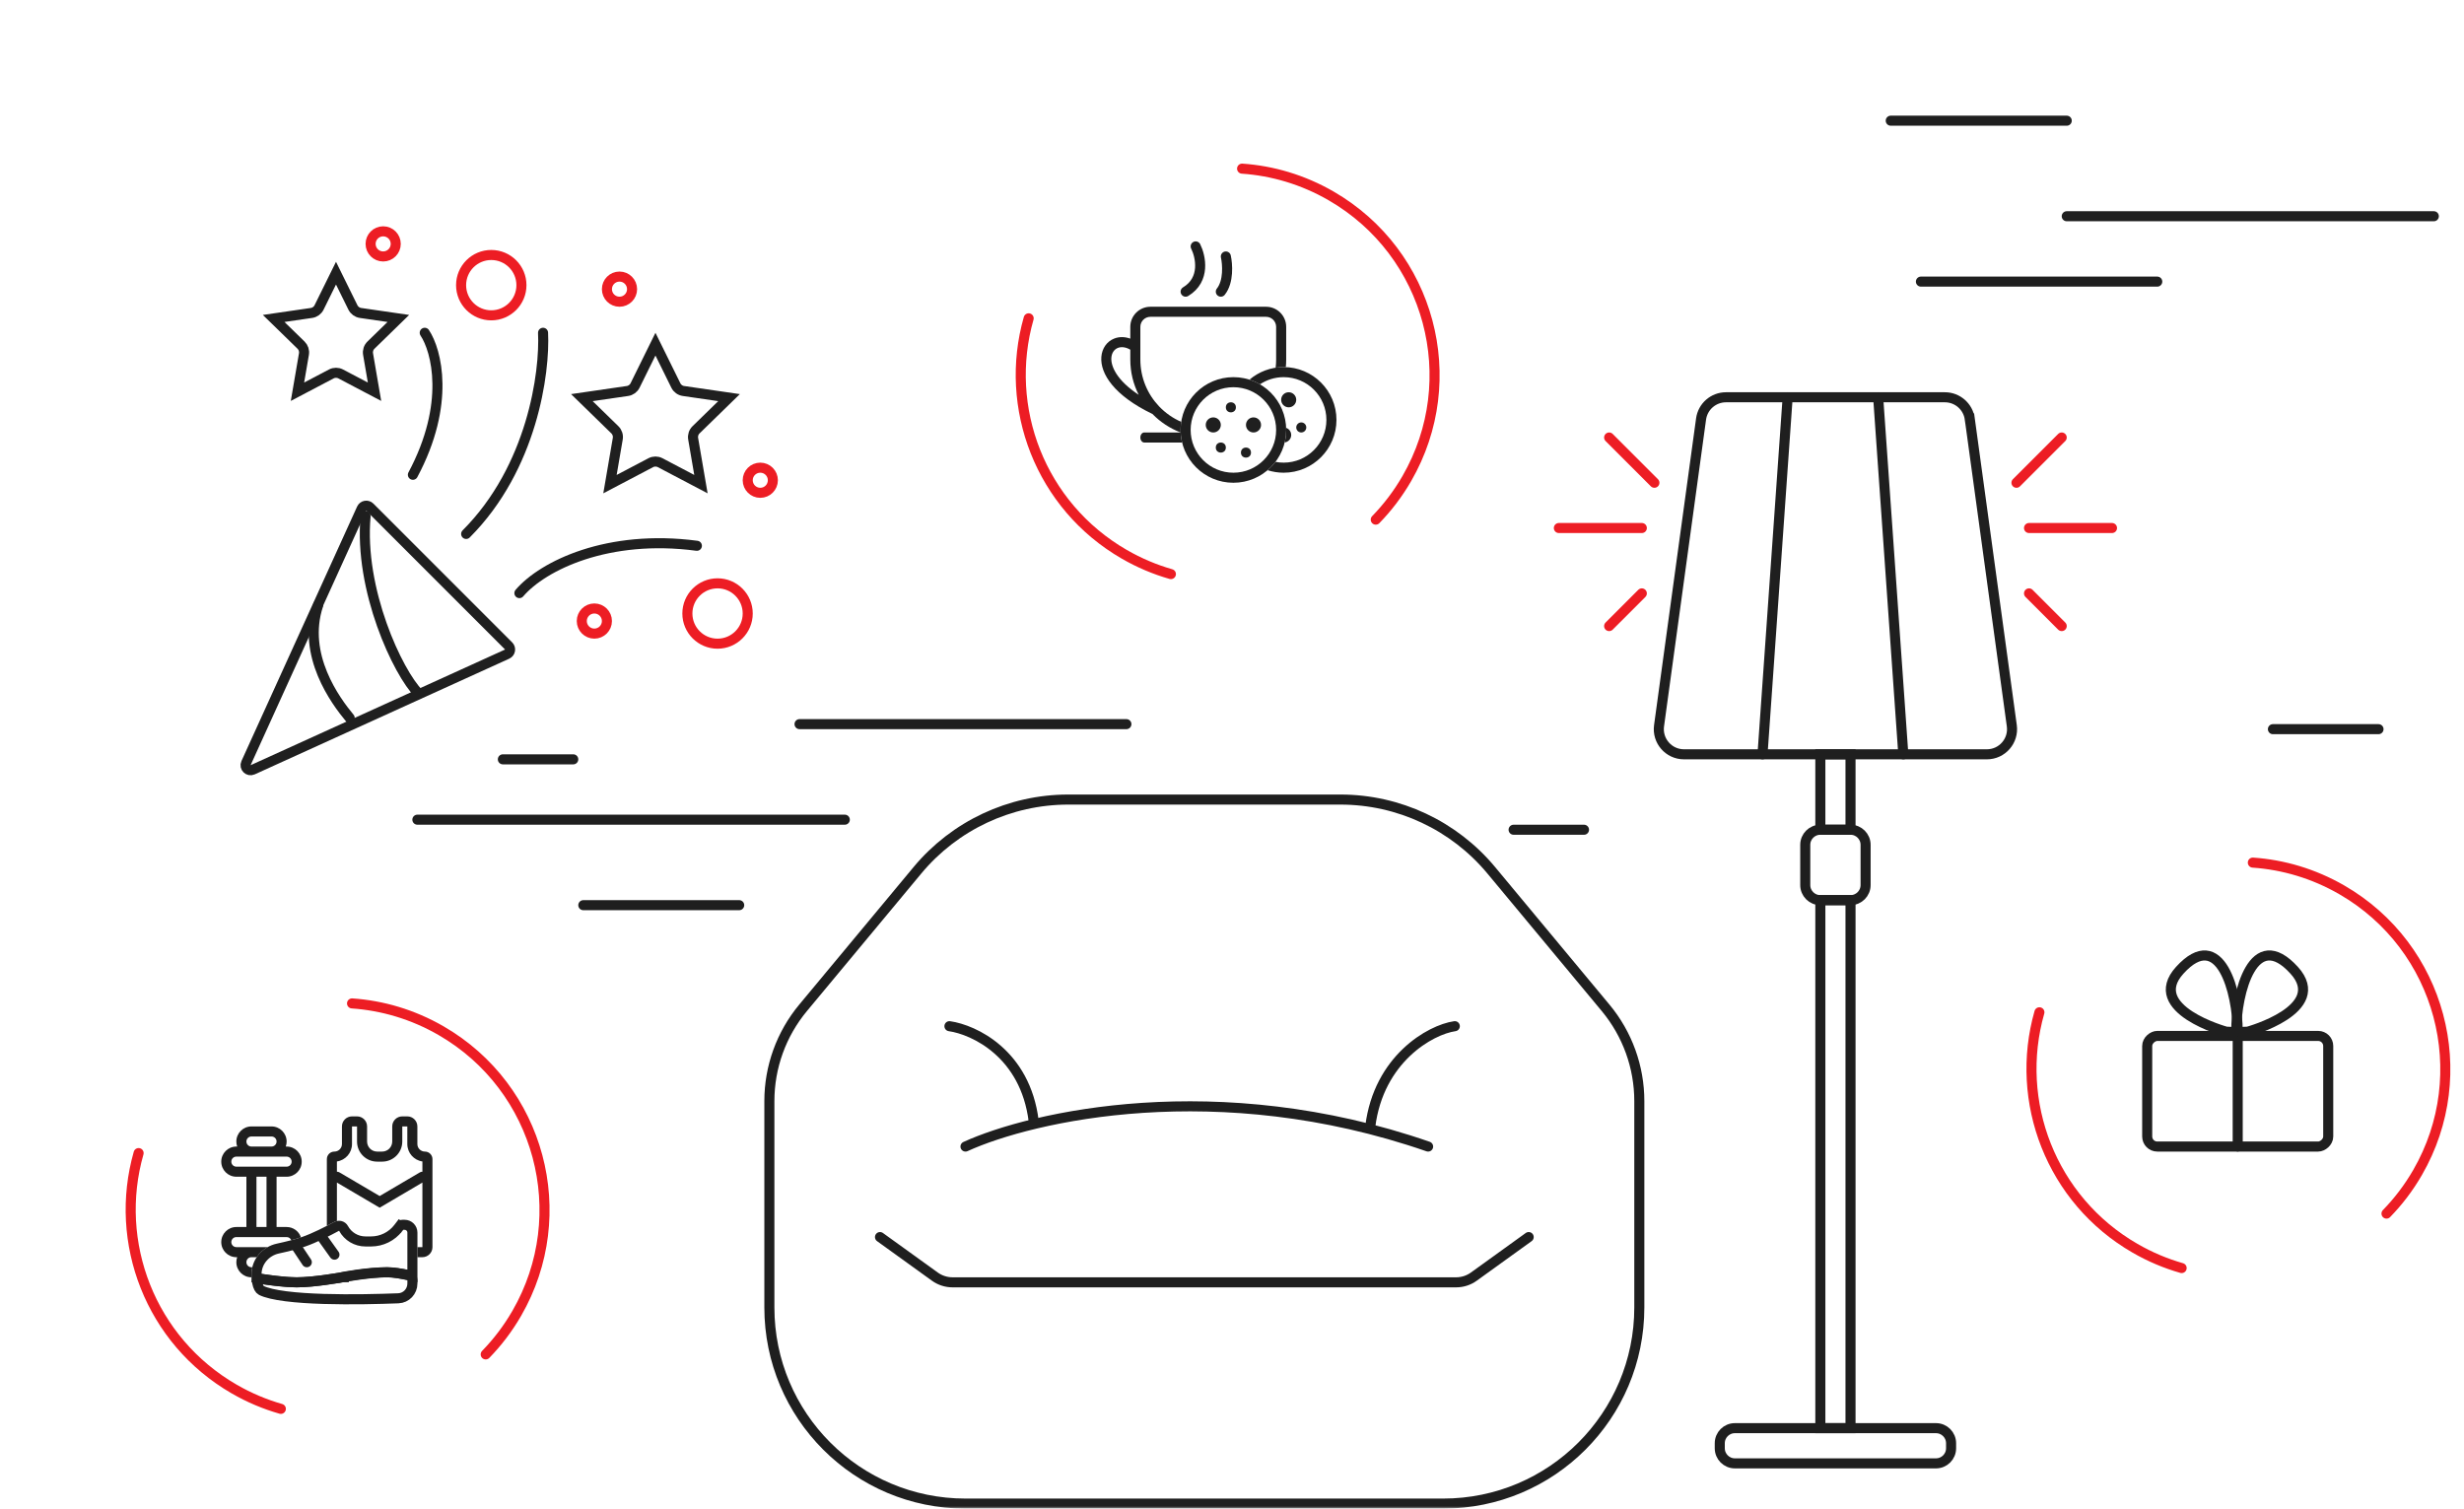<svg width="490" height="300" viewBox="0 0 490 300" fill="none" xmlns="http://www.w3.org/2000/svg">
<mask id="mask0_3464_25110" style="mask-type:alpha" maskUnits="userSpaceOnUse" x="0" y="0" width="490" height="300">
<rect width="490" height="300" fill="#F5F5F5"/>
</mask>
<g mask="url(#mask0_3464_25110)">
<rect x="427" y="228" width="22" height="36" rx="2" transform="rotate(-90 427 228)" stroke="#1F1F1F" stroke-width="2"/>
<rect x="444.5" y="228.5" width="23" height="1" rx="0.5" transform="rotate(-90 444.5 228.5)" stroke="#1F1F1F"/>
<path d="M456.225 192.944C463.285 200.716 447.005 205.158 447.005 205.158C447.005 205.158 445.595 205.252 444.7 205.158C444.7 197.385 448.158 184.06 456.225 192.944Z" stroke="#1F1F1F" stroke-width="2"/>
<path d="M433.474 192.944C426.415 200.716 442.694 205.158 442.694 205.158C442.694 205.158 444.104 205.252 444.999 205.158C444.999 197.385 441.542 184.06 433.474 192.944Z" stroke="#1F1F1F" stroke-width="2"/>
<path d="M433.849 252.162C430.673 251.254 427.556 249.946 424.566 248.219C407.879 238.584 400.494 219.024 405.564 201.301M474.588 241.333C476.93 238.93 479.014 236.199 480.768 233.16C492.13 213.482 485.387 188.319 465.709 176.958C460.105 173.722 454.055 171.955 448.006 171.537" stroke="#ED1D24" stroke-width="2" stroke-linecap="round"/>
<path fill-rule="evenodd" clip-rule="evenodd" d="M49.998 248H47C46.448 248 46 247.552 46 247C46 246.448 46.448 246 47 246H49H55H57C57.419 246 57.778 246.258 57.927 246.623C58.607 246.443 59.26 246.252 59.848 246.055C59.453 244.861 58.327 244 57 244H55L55 234H57C58.657 234 60 232.657 60 231C60 229.343 58.657 228 57 228H56.829C56.94 227.687 57 227.351 57 227C57 225.343 55.657 224 54 224H50C48.343 224 47 225.343 47 227C47 227.351 47.06 227.687 47.171 228L47 228C45.343 228 44 229.343 44 231C44 232.657 45.343 234 47 234H49L49 244H47C45.343 244 44 245.343 44 247C44 248.657 45.343 250 47 250H47.171C47.06 250.313 47 250.649 47 251C47 252.657 48.343 254 50 254H50.012V253.384C50.012 252.909 50.068 252.446 50.173 252H50C49.448 252 49 251.552 49 251C49 250.448 49.447 250.001 49.999 250H50H51.051C51.602 249.181 52.347 248.494 53.223 248H50H49.998ZM54 228L50 228C49.448 228 49 227.552 49 227C49 226.448 49.448 226 50 226L54 226C54.552 226 55 226.448 55 227C55 227.552 54.552 228 54 228ZM47 230H50H54L57 230C57.552 230 58 230.448 58 231C58 231.552 57.552 232 57 232L55 232H49H47C46.448 232 46 231.552 46 231C46 230.448 46.448 230 47 230ZM53 234L53 244H51L51 234H53Z" fill="#1F1F1F"/>
<path fill-rule="evenodd" clip-rule="evenodd" d="M67 230.965V233C67.173 233 67.347 233.044 67.507 233.138L75.5 237.84L83.493 233.138C83.653 233.044 83.827 233 84 233V230.965C82.304 230.722 81 229.263 81 227.5V224H80V227C80 229.209 78.209 231 76 231L75 231C72.791 231 71 229.209 71 227L71 224H70V227.5C70 229.263 68.696 230.722 67 230.965ZM67 242.799L67 235.16L75.5 240.16L84 235.16V248H83.012V250H84C85.105 250 86 249.105 86 248V230.5C86 229.672 85.328 229 84.5 229C83.672 229 83 228.328 83 227.5V224C83 222.895 82.105 222 81 222H80C78.895 222 78 222.895 78 224V227C78 228.105 77.105 229 76 229H75C73.895 229 73 228.105 73 227L73 224C73 222.895 72.105 222 71 222H70C68.895 222 68 222.895 68 224V227.5C68 228.328 67.328 229 66.5 229C65.672 229 65 229.672 65 230.5V243.769C65.52 243.5 66.005 243.241 66.433 243.007C66.615 242.908 66.806 242.839 67 242.799Z" fill="#1F1F1F"/>
<path d="M79.49 243.831L78.696 243.222L79.49 243.831L79.209 244.197C77.917 245.883 75.913 246.871 73.789 246.871L72.672 246.871C70.856 246.871 69.185 245.877 68.318 244.281C68.056 243.797 67.425 243.605 66.912 243.885C65.209 244.814 62.543 246.188 60.337 246.946C58.857 247.454 56.977 247.915 55.259 248.285C52.803 248.815 51.012 250.934 51.012 253.384L51.012 254.157C52.688 254.435 56.429 255 59.012 255C62.215 255 67.179 254.133 67.78 254.026C67.806 254.021 67.833 254.016 67.866 254.009L68.068 254.988L67.866 254.009C68.419 253.895 72.882 253 77.012 253C78.292 253 79.876 253.269 81.093 253.521C81.425 253.59 81.736 253.658 82.012 253.722L82.012 245.11C82.012 244.254 81.318 243.56 80.462 243.56L80.038 243.56C79.823 243.56 79.621 243.66 79.49 243.831Z" stroke="#1F1F1F" stroke-width="2"/>
<path d="M68.012 253L68.191 253.984L68.223 253.978L68.254 253.97C68.241 253.974 68.293 253.965 68.402 253.946C68.792 253.879 69.907 253.687 71.331 253.491C73.133 253.242 75.327 253 77.012 253C78.28 253 80.036 253.328 81.31 253.614C81.711 253.703 82.012 254.07 82.012 254.527L82.012 255.228C82.012 256.822 80.782 258.115 79.215 258.176C75.564 258.318 69.796 258.469 64.381 258.301C61.672 258.217 59.068 258.054 56.87 257.773C54.638 257.488 52.938 257.095 51.959 256.606C51.624 256.438 51.316 255.923 51.142 255.035C51.102 254.835 51.164 254.676 51.316 254.545C51.484 254.4 51.762 254.302 52.073 254.349C53.992 254.636 56.842 255 59.012 255C60.841 255 63.148 254.742 64.966 254.491C65.882 254.364 66.687 254.238 67.262 254.143C67.55 254.096 67.781 254.056 67.941 254.028C68.021 254.014 68.083 254.003 68.125 253.996L68.173 253.987L68.186 253.985L68.19 253.984L68.191 253.984L68.191 253.984C68.191 253.984 68.191 253.984 68.012 253Z" stroke="#1F1F1F" stroke-width="2"/>
<path d="M59.012 248L61.012 251" stroke="#1F1F1F" stroke-width="2" stroke-linecap="round"/>
<path d="M64.012 246L66.512 249.5" stroke="#1F1F1F" stroke-width="2" stroke-linecap="round"/>
<path d="M55.849 280.162C52.673 279.254 49.556 277.946 46.566 276.219C29.879 266.584 22.494 247.024 27.564 229.301M96.588 269.333C98.93 266.93 101.014 264.199 102.768 261.16C114.13 241.482 107.387 216.319 87.709 204.958C82.105 201.722 76.055 199.955 70.006 199.537" stroke="#ED1D24" stroke-width="2" stroke-linecap="round"/>
<path fill-rule="evenodd" clip-rule="evenodd" d="M226.776 65L226.776 68.988C226.776 68.997 226.776 69.005 226.776 69.014V71.5C226.776 75.101 228.186 78.373 230.483 80.793C230.495 80.804 230.505 80.815 230.516 80.827C231.75 82.118 233.238 83.165 234.899 83.887C234.818 84.413 234.776 84.951 234.776 85.5C234.776 86.362 234.88 87.199 235.075 88H227.554C227.124 88 226.776 87.552 226.776 87C226.776 86.448 227.124 86 227.554 86H234.787C232.654 85.192 230.746 83.927 229.182 82.325C221.608 78.694 218.755 74.325 219.016 70.972C219.149 69.265 220.117 67.898 221.576 67.323C222.555 66.937 223.667 66.94 224.776 67.338V65C224.776 62.791 226.567 61 228.776 61H251.776C253.985 61 255.776 62.791 255.776 65V71.5C255.776 72.009 255.751 72.512 255.703 73.008C255.562 73.003 255.419 73 255.276 73C254.733 73 254.2 73.041 253.68 73.121C253.743 72.589 253.776 72.048 253.776 71.5V65C253.776 63.895 252.88 63 251.776 63L228.776 63C227.671 63 226.776 63.895 226.776 65ZM222.31 69.183C222.916 68.945 223.786 68.958 224.776 69.538V71.5C224.776 74.023 225.378 76.405 226.448 78.51C222.059 75.618 220.88 72.799 221.01 71.128C221.09 70.11 221.628 69.452 222.31 69.183Z" fill="#1F1F1F"/>
<path d="M237.777 49C238.777 51 239.777 55.6 235.777 58M243.777 51C244.111 52.5 244.377 56 242.777 58" stroke="#1F1F1F" stroke-width="2" stroke-linecap="round"/>
<path fill-rule="evenodd" clip-rule="evenodd" d="M255.274 92C259.969 92 263.774 88.194 263.774 83.5C263.774 78.806 259.969 75 255.274 75C253.531 75 251.91 75.525 250.561 76.426C249.907 76.044 249.21 75.732 248.477 75.497C250.308 73.94 252.682 73 255.274 73C261.073 73 265.774 77.701 265.774 83.5C265.774 89.299 261.073 94 255.274 94C254.158 94 253.082 93.826 252.072 93.503C252.654 93.008 253.18 92.452 253.642 91.844C254.17 91.946 254.716 92 255.274 92ZM255.478 87.986C256.21 87.887 256.774 87.259 256.774 86.5C256.774 85.844 256.353 85.286 255.766 85.082C255.772 85.221 255.774 85.36 255.774 85.5C255.774 86.357 255.672 87.189 255.478 87.986ZM257.774 79.5C257.774 80.328 257.103 81 256.274 81C255.446 81 254.774 80.328 254.774 79.5C254.774 78.672 255.446 78 256.274 78C257.103 78 257.774 78.672 257.774 79.5ZM258.774 86C259.327 86 259.774 85.552 259.774 85C259.774 84.448 259.327 84 258.774 84C258.222 84 257.774 84.448 257.774 85C257.774 85.552 258.222 86 258.774 86Z" fill="#1F1F1F"/>
<circle cx="245.277" cy="85.5" r="9.5" stroke="#1F1F1F" stroke-width="2"/>
<circle cx="241.277" cy="84.5" r="1.5" fill="#1F1F1F"/>
<circle cx="247.777" cy="90" r="1" fill="#1F1F1F"/>
<circle cx="244.777" cy="81" r="1" fill="#1F1F1F"/>
<circle cx="242.777" cy="89" r="1" fill="#1F1F1F"/>
<circle cx="249.277" cy="84.5" r="1.5" fill="#1F1F1F"/>
<path d="M232.849 114.162C229.673 113.254 226.556 111.946 223.566 110.219C206.879 100.584 199.494 81.024 204.564 63.301M273.588 103.333C275.93 100.93 278.014 98.199 279.768 95.16C291.13 75.482 284.387 50.319 264.709 38.958C259.105 35.722 253.055 33.955 247.006 33.537" stroke="#ED1D24" stroke-width="2" stroke-linecap="round"/>
<path d="M100.856 130.072L50.25 153.075C49.409 153.457 48.544 152.592 48.926 151.75L71.929 101.144C72.218 100.509 73.052 100.357 73.546 100.851L101.15 128.454C101.643 128.948 101.492 129.783 100.856 130.072Z" stroke="#1F1F1F" stroke-width="2" stroke-linecap="round"/>
<path d="M69.539 142.758C66.766 139.431 59.96 130.28 63.287 120.297" stroke="#1F1F1F" stroke-width="2" stroke-linecap="round"/>
<path d="M83.289 137.944C79.129 133.785 71.37 117.291 72.701 102.649" stroke="#1F1F1F" stroke-width="2" stroke-linecap="round"/>
<path d="M84.462 66.177C86.815 69.707 89.639 80.295 82.109 94.413" stroke="#1F1F1F" stroke-width="2" stroke-linecap="round"/>
<path d="M107.994 66.177C108.386 74.021 105.876 93.001 92.699 106.178" stroke="#1F1F1F" stroke-width="2" stroke-linecap="round"/>
<path d="M103.289 117.944C107.995 112.453 120.937 106.179 138.584 108.532" stroke="#1F1F1F" stroke-width="2" stroke-linecap="round"/>
<path d="M66.818 54.319L70.183 61.138C70.475 61.728 71.038 62.137 71.689 62.232L79.215 63.326L73.769 68.634C73.298 69.093 73.083 69.755 73.194 70.404L74.48 77.899L67.749 74.36C67.166 74.054 66.47 74.054 65.887 74.36L59.156 77.899L60.442 70.404C60.553 69.755 60.338 69.093 59.867 68.634L54.421 63.326L61.947 62.232C62.598 62.137 63.161 61.728 63.452 61.138L66.818 54.319Z" stroke="#1F1F1F" stroke-width="2"/>
<path d="M130.347 68.437L134.404 76.657C134.695 77.248 135.258 77.657 135.91 77.751L144.982 79.07L138.417 85.469C137.946 85.928 137.731 86.59 137.842 87.239L139.392 96.274L131.277 92.008C130.695 91.702 129.999 91.702 129.416 92.008L121.302 96.274L122.852 87.239C122.963 86.59 122.748 85.928 122.276 85.469L115.712 79.07L124.784 77.751C125.435 77.657 125.998 77.248 126.29 76.657L130.347 68.437Z" stroke="#1F1F1F" stroke-width="2"/>
<circle cx="76.199" cy="48.5" r="2.5" stroke="#ED1D24" stroke-width="2"/>
<circle cx="118.195" cy="123.5" r="2.5" stroke="#ED1D24" stroke-width="2"/>
<circle cx="151.195" cy="95.5" r="2.5" stroke="#ED1D24" stroke-width="2"/>
<circle cx="123.195" cy="57.5" r="2.5" stroke="#ED1D24" stroke-width="2"/>
<circle cx="142.695" cy="122" r="6" stroke="#ED1D24" stroke-width="2"/>
<circle cx="97.695" cy="56.706" r="6" stroke="#ED1D24" stroke-width="2"/>
<path d="M153 218.96C153 212.187 155.37 205.628 159.7 200.42L182.44 173.067C189.85 164.155 200.84 159 212.43 159L266.57 159C278.16 159 289.15 164.155 296.56 173.067L319.3 200.42C323.63 205.628 326 212.187 326 218.96V260C326 281.539 308.539 299 287 299H192C170.461 299 153 281.539 153 260L153 218.96Z" stroke="#1F1F1F" stroke-width="2"/>
<path d="M175 246L185.912 253.867C186.934 254.604 188.162 255 189.421 255H289.579C290.838 255 292.066 254.604 293.088 253.867L304 246" stroke="#1F1F1F" stroke-width="2" stroke-linecap="round"/>
<path d="M192 228C205.242 221.963 242.182 213.511 284 228" stroke="#1F1F1F" stroke-width="2" stroke-linecap="round"/>
<path d="M289.309 204.065C284.424 204.763 274.175 210.6 272.5 224" stroke="#1F1F1F" stroke-width="2" stroke-linecap="round"/>
<path d="M188.808 204.065C193.694 204.763 203.884 209.509 205.559 222.909" stroke="#1F1F1F" stroke-width="2" stroke-linecap="round"/>
<path d="M224 144H159" stroke="#1F1F1F" stroke-width="2" stroke-linecap="round"/>
<path d="M168 163L83 163" stroke="#1F1F1F" stroke-width="2" stroke-linecap="round"/>
<path d="M147 180L116 180" stroke="#1F1F1F" stroke-width="2" stroke-linecap="round"/>
<path d="M114 151L100 151" stroke="#1F1F1F" stroke-width="2" stroke-linecap="round"/>
<path d="M315 165L301 165" stroke="#1F1F1F" stroke-width="2" stroke-linecap="round"/>
<path d="M429 56L382 56" stroke="#1F1F1F" stroke-width="2" stroke-linecap="round"/>
<path d="M484 43L411 43" stroke="#1F1F1F" stroke-width="2" stroke-linecap="round"/>
<path d="M411 24L376 24" stroke="#1F1F1F" stroke-width="2" stroke-linecap="round"/>
<path d="M473 145L452 145" stroke="#1F1F1F" stroke-width="2" stroke-linecap="round"/>
<path d="M338.28 83.321C338.62 80.845 340.735 79 343.234 79H386.766C389.265 79 391.38 80.845 391.72 83.321L392.71 83.186L391.72 83.321L400.076 144.321C400.487 147.325 398.153 150 395.122 150H334.878C331.847 150 329.513 147.325 329.924 144.321L338.28 83.321Z" stroke="#1F1F1F" stroke-width="2"/>
<path d="M362 150H368V165H362V150Z" stroke="#1F1F1F" stroke-width="2"/>
<path d="M362 179H368V284H362V179Z" stroke="#1F1F1F" stroke-width="2"/>
<path d="M359 168C359 166.343 360.343 165 362 165H368C369.657 165 371 166.343 371 168V176C371 177.657 369.657 179 368 179H362C360.343 179 359 177.657 359 176V168Z" stroke="#1F1F1F" stroke-width="2"/>
<path d="M342 287C342 285.343 343.343 284 345 284H385C386.657 284 388 285.343 388 287V288C388 289.657 386.657 291 385 291H345C343.343 291 342 289.657 342 288V287Z" stroke="#1F1F1F" stroke-width="2"/>
<path d="M355.5 79L350.5 150" stroke="#1F1F1F" stroke-width="2" stroke-linecap="round"/>
<path d="M373.5 79L378.5 150" stroke="#1F1F1F" stroke-width="2" stroke-linecap="round"/>
<path d="M326.5 105H310M329 96L320 87M326.5 118L320 124.5" stroke="#ED1D24" stroke-width="2" stroke-linecap="round"/>
<path d="M403.5 105H420M401 96L410 87M403.5 118L410 124.5" stroke="#ED1D24" stroke-width="2" stroke-linecap="round"/>
</g>
</svg>
